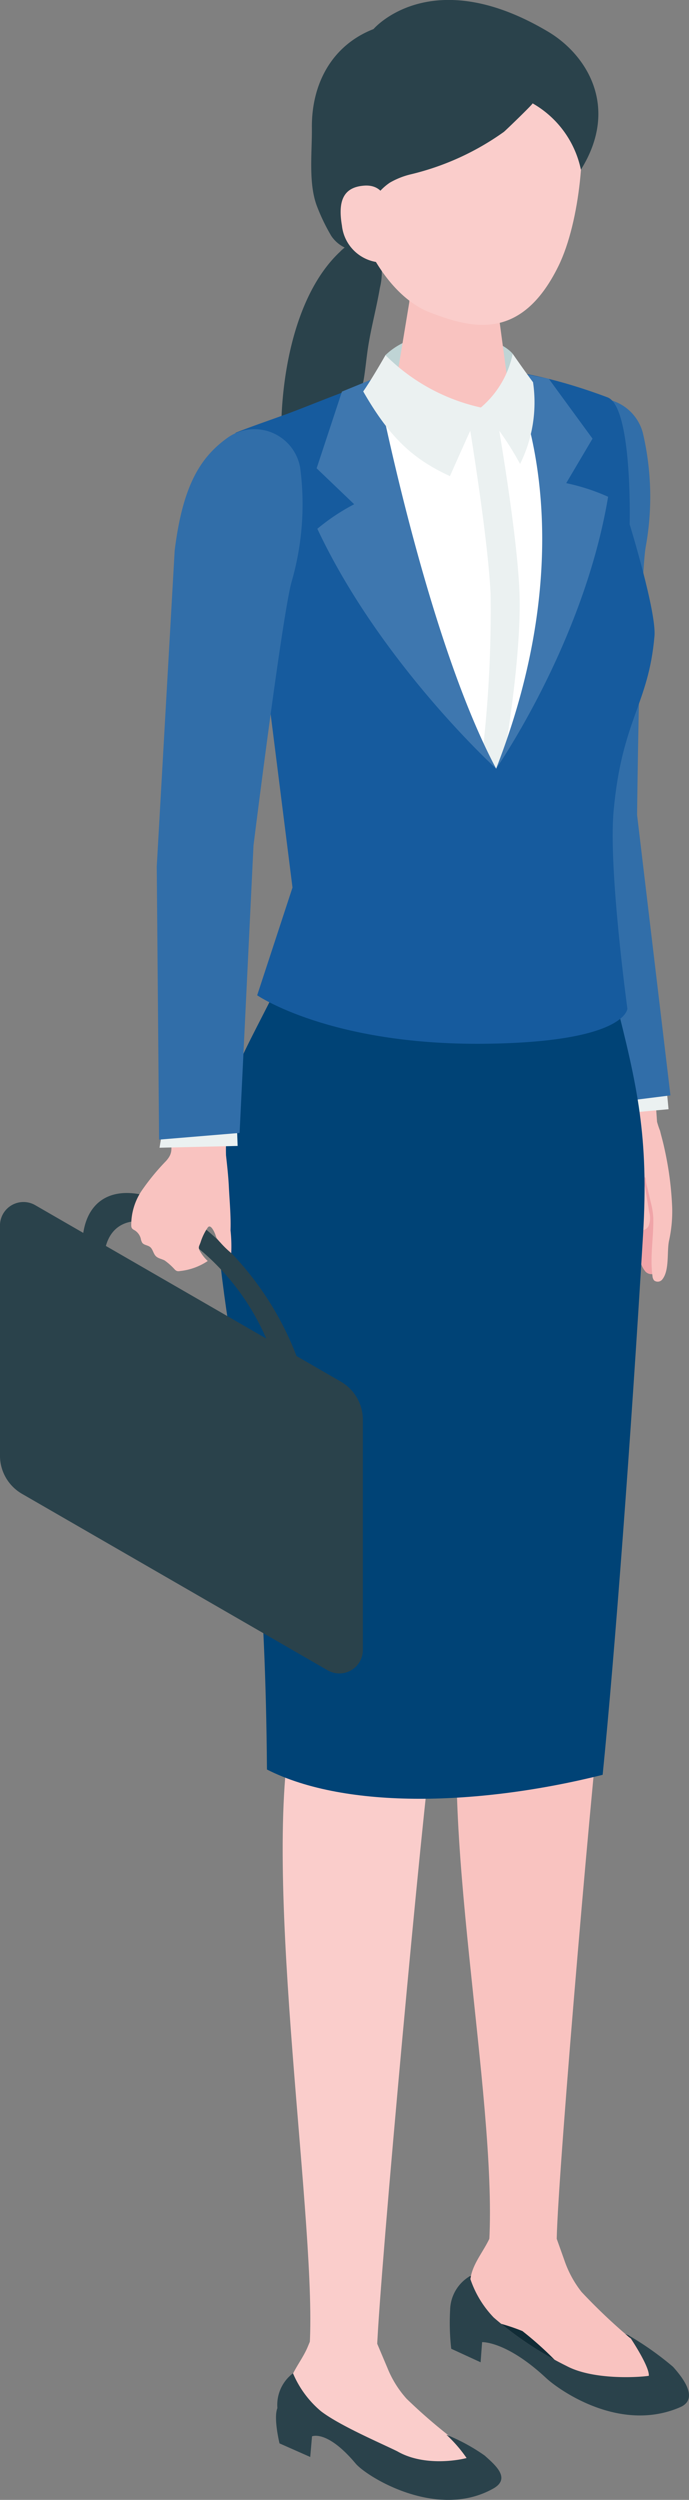 <svg id="グループ_444" data-name="グループ 444" xmlns="http://www.w3.org/2000/svg" width="65.034" height="235.931" viewBox="0 0 65.034 235.931">
  <rect x="0" y="0" width="65.034" height="235.931" fill="#808080" stroke="none"/>
  <path id="パス_331" data-name="パス 331" d="M1499.941,720.671c1.8-.261,3.788-.149,5.222-1.264,1.365-1.062,1.73-2.819,1.9-4.437.088-.859.428-1.714.564-2.581.144-.922.229-1.853.367-2.776.289-1.923.81-3.805,1.134-5.723a6.012,6.012,0,0,0-.184-3.509c-.311-.674-.913-1.33-1.682-1.1a4.975,4.975,0,0,0-1.917,1.227C1500.527,705.039,1499.37,714.488,1499.941,720.671Z" transform="translate(-1473.269 -676.731)" fill="#2a424b"/>
  <g id="グループ_441" data-name="グループ 441" transform="translate(56.114 98.095)">
    <path id="パス_332" data-name="パス 332" d="M1533.489,781.024a8.142,8.142,0,0,1,.223,1.352,42.127,42.127,0,0,1,.418,4.208,11.309,11.309,0,0,1-.88,3.349,1.121,1.121,0,0,1-.488.745.789.789,0,0,1-.842-.211,2.555,2.555,0,0,1-.558-1.643.175.175,0,0,0-.028-.093.188.188,0,0,0-.089-.046,1.038,1.038,0,0,1-.6-.615,3.066,3.066,0,0,1-.172-.867.607.607,0,0,1-.495-.184,1.525,1.525,0,0,1-.5-1.027c-.028-.434-.091-.862-.15-1.294a23.06,23.06,0,0,1-.251-2.753c-.005-.294-.058-.79.191-1a2.876,2.876,0,0,1,1.4-.378c.575-.074,1.708-.526,2.269-.32A1.089,1.089,0,0,1,1533.489,781.024Z" transform="translate(-1527.121 -768.565)" fill="#f0a4a8"/>
    <path id="パス_333" data-name="パス 333" d="M1532.564,784.746l-.3-1.291a5.746,5.746,0,0,1-.15-.667c-.017-.155.019-.268-.094-.41-.2.346.009.952.07,1.324q.17,1.005.338,2.012a2.062,2.062,0,0,1-.064,1.3c-.2.392-.808.592-1.1.257a1.123,1.123,0,0,1-.191-.643,5.708,5.708,0,0,0-1-2.665,10.38,10.38,0,0,1-1.044-1.5,5.277,5.277,0,0,1-.372-1.831c-.071-.9.692-1.884.675-2.774a17.405,17.405,0,0,0-.442-2.539c-.328-1.9-1.319-3.708-1.63-5.605l5.364-.319.539,7.779a8.147,8.147,0,0,0,.286.858c.1.42.22.835.319,1.255q.3,1.277.5,2.575a31.569,31.569,0,0,1,.325,3.42,12.9,12.9,0,0,1-.306,3.161c-.2,1.026.052,2.72-.6,3.575a.555.555,0,0,1-.8.133.755.755,0,0,1-.156-.436c-.249-1.875.124-3.645.078-5.5A7.314,7.314,0,0,0,1532.564,784.746Z" transform="translate(-1527.26 -769.4)" fill="#f9c3c0"/>
  </g>
  <path id="パス_334" data-name="パス 334" d="M1534.079,774.14l.143,1.483-6.588.6.14-1.331Z" transform="translate(-1471.118 -670.938)" fill="#ebf1f1"/>
  <path id="パス_335" data-name="パス 335" d="M1518.6,881.661a9.669,9.669,0,0,1-2.288-3.889,2.69,2.69,0,0,1,2.495.46c3.623,2.857,5.727,3.611,6.789,3.765,4.571.661,5.758,1.361,5.758,1.361s1.964,2.884,1.882,3.8c-1.023.157-5.264.4-7.753-.922A32.454,32.454,0,0,1,1518.6,881.661Z" transform="translate(-1471.993 -662.935)" fill="#112c36"/>
  <path id="パス_336" data-name="パス 336" d="M1532.919,777.926s-3.054,47.23-3.791,51.889-4.279,45.767-4.408,52.315c-1.613,1.274-4.6,1.614-6.368.228.733-13.849-4.985-40.183-2.433-53.293-.334-3.9-2.239-24.269-1.864-31.917.122-8.929,5.948-15.863,5.948-15.863l6.777-6.166Z" transform="translate(-1472.171 -670.863)" fill="#f9c3c0"/>
  <path id="パス_337" data-name="パス 337" d="M1518.6,873.552l-.306.731c-.6,1.432-1.77,2.632-1.917,4.184a3.625,3.625,0,0,0,2.015,3.873,18.632,18.632,0,0,1,2.909.911,32.474,32.474,0,0,1,4,3.727,8.064,8.064,0,0,0,5.966,2.222c1.781-.19,2.025-.342,2.89-1.5,1.084-1.447-1.491-2.98-2.724-3.82a54.365,54.365,0,0,1-4.553-4.322,10.087,10.087,0,0,1-1.623-3l-.841-2.358Z" transform="translate(-1471.99 -663.251)" fill="#f9c3c0"/>
  <path id="パス_338" data-name="パス 338" d="M1531.486,883.349s1.964,2.884,1.882,3.8c-1.023.157-5.264.4-7.752-.922a32.464,32.464,0,0,1-6.883-4.575,9.662,9.662,0,0,1-2.288-3.889,3.8,3.8,0,0,0-1.831,3.167,21.582,21.582,0,0,0,.105,3.666l2.772,1.275.142-1.9s2.287-.116,6.043,3.389c1.2,1.117,6.943,5.222,12.647,2.754,1.84-.8.2-2.847-.67-3.817A28.99,28.99,0,0,0,1531.486,883.349Z" transform="translate(-1472.127 -662.926)" fill="#2a424b"/>
  <path id="パス_339" data-name="パス 339" d="M1524.059,753.113l-2.782-27.674c.134-6.277,1.556-9.062,3.925-11.143a4.383,4.383,0,0,1,7.075,2.17,26.374,26.374,0,0,1,.266,10.873c-.563,3.729-.8,25.222-.8,25.222l3.149,26.467-6.989.878Z" transform="translate(-1471.609 -675.648)" fill="#316ea9"/>
  <path id="パス_340" data-name="パス 340" d="M1519.589,781.091s-4.305,48.932-5.141,54.115-4.973,50.144-5.243,57.441c-2.059.936-4.576,1.2-6.384.078.871-11.1-4.516-44.065-1.683-58.644-.712-12.348-5.923-54.451-5.923-54.451l8.794-4.89Z" transform="translate(-1473.625 -670.892)" fill="#facdcb"/>
  <path id="パス_341" data-name="パス 341" d="M1531.777,766c-5.383.847-16.1,3.194-31.13-2.76-2.521,5.727-6.687,11.652-6.681,17.608.021,18.055,4.7,23.333,4.953,57.936,7.521,3.823,20.229,3.375,31.686.5,1.161-11.6,2.658-31.622,3.813-50.96C1534.972,779.044,1533.88,774.251,1531.777,766Z" transform="translate(-1473.721 -671.782)" fill="#004376"/>
  <path id="パス_342" data-name="パス 342" d="M1502.581,883.242l-.3.722c-.579,1.412-1.769,2.613-1.871,4.13-.124,1.839.348,3.476,2,3.911.72.189,2.27-.039,2.966.223,1.434.54,4.669,3.967,4.669,3.967a7.8,7.8,0,0,0,5.863,2.021c1.865-.231,2.631-.4,3.5-1.548,1.089-1.439-1.668-2.871-2.991-3.661a50.879,50.879,0,0,1-4.813-4.114A9.806,9.806,0,0,1,1509.8,886l-.963-2.281Z" transform="translate(-1473.224 -662.502)" fill="#facdcb"/>
  <path id="パス_343" data-name="パス 343" d="M1497.869,769.789l3.334-10.171-4.62-36.666c-1.152-4.323-1.144-5.6-.736-6.26.687-.3,3.766-1.384,4.8-1.756,8.168-3.042,15.193-7.239,30.286-1.583,2.068.775,2.148,9.334,2.094,11.984,0,0,2.54,8.258,2.343,10.552-.56,6.49-3.073,7.863-3.857,16.51-.5,5.48,1.3,18.656,1.3,18.656s-.126,3.17-13.5,3.307C1504.746,774.513,1497.869,769.789,1497.869,769.789Z" transform="translate(-1473.595 -675.855)" fill="#165b9e"/>
  <path id="パス_344" data-name="パス 344" d="M1515.438,892.052a13.124,13.124,0,0,1,1.908,2.2c-.987.258-4.156.752-6.553-.641-1.657-.813-5.446-2.432-7.2-3.782a9.507,9.507,0,0,1-2.634-3.576,3.737,3.737,0,0,0-1.472,3.286c-.385.944.2,3.33.2,3.33l2.9,1.284.168-1.947s1.416-.652,4.116,2.565c1.034,1.232,7.653,5.358,12.987,2.364,1.721-.966.149-2.252-.8-3.112A17.768,17.768,0,0,0,1515.438,892.052Z" transform="translate(-1473.304 -662.269)" fill="#2a424b"/>
  <path id="パス_345" data-name="パス 345" d="M1521.007,709.477c-1.7-1.99-8.588-3.18-12.014.131a19.162,19.162,0,0,1-.708,2.762l5.891,2.422,6.469-.617A34.293,34.293,0,0,0,1521.007,709.477Z" transform="translate(-1472.614 -676.089)" fill="#bfd4d5"/>
  <path id="パス_346" data-name="パス 346" d="M1524.205,713.594s1.7,20.939-4.785,34.566c-2.411-4.757-11.648-22.753-10.79-32.85l9.346-1.227Z" transform="translate(-1472.591 -675.62)" fill="#fff"/>
  <path id="パス_347" data-name="パス 347" d="M1515.194,702.3c-2.634-.026-4.047,1.441-4.059,2.724l-1.419,8.586c.108,1.49,2.627,2.722,5.627,2.752s5.346-1.155,5.238-2.645l-1.21-9C1519.277,703.408,1517.827,702.326,1515.194,702.3Z" transform="translate(-1472.503 -676.494)" fill="#f9c3c0"/>
  <path id="パス_348" data-name="パス 348" d="M1516.335,681.11c-7.968-.574-10.642,5.229-11.22,12.485,1.527,8.65,5.229,12.852,8.347,14.038,3.8,1.444,8.553,2.84,12.1-4.372,2.111-4.289,2.663-11.991,1.925-15.053C1526.849,685.54,1524.3,681.684,1516.335,681.11Z" transform="translate(-1472.859 -678.135)" fill="#facdcb"/>
  <path id="パス_349" data-name="パス 349" d="M1523.336,688.1c.073.038-2.546,2.564-2.708,2.691a25.143,25.143,0,0,1-8.824,4.016,7.355,7.355,0,0,0-1.944.78,5.186,5.186,0,0,0-1.2,1.127,9.237,9.237,0,0,0-1.962,5.3,3.2,3.2,0,0,1-2.361-1.4,18.369,18.369,0,0,1-1.333-2.752c-.853-2.176-.473-5.112-.5-7.456-.04-4.114,1.863-7.772,5.817-9.316,0,0,5.4-6.345,16.481.247,3.654,2.173,6.772,7.128,3.094,13.023A9.408,9.408,0,0,0,1523.336,688.1Z" transform="translate(-1473.066 -678.346)" fill="#2a424b"/>
  <path id="パス_350" data-name="パス 350" d="M1509.511,697.148s.079-2.708-2.269-2.539c-2,.144-2.49,1.487-2.1,3.78a3.908,3.908,0,0,0,3.511,3.465C1510.053,701.9,1509.511,697.148,1509.511,697.148Z" transform="translate(-1472.866 -677.089)" fill="#facdcb"/>
  <g id="グループ_442" data-name="グループ 442" transform="translate(44.033 38.406)">
    <path id="パス_351" data-name="パス 351" d="M1519.711,746.345s1.514-8.812,1.341-14.629c-.175-5.853-2.3-17.721-2.3-17.721l-2.7.114s1.986,11.7,2.266,17.5a115.8,115.8,0,0,1-.711,14.59l1.242,1.931Z" transform="translate(-1516.046 -713.995)" fill="#ebf1f1"/>
  </g>
  <path id="パス_352" data-name="パス 352" d="M1519.858,748.327s-10.916-9.931-16.875-22.634a19.34,19.34,0,0,1,3.476-2.317l-3.543-3.391,2.389-7.24,3.2-1.31S1513.131,735.678,1519.858,748.327Z" transform="translate(-1473.029 -675.787)" fill="#3e77af"/>
  <path id="パス_353" data-name="パス 353" d="M1518.642,748.373s8.273-11.88,10.57-25.656a19.211,19.211,0,0,0-3.955-1.286l2.484-4.2-4.129-5.65-3.688-.736S1527.614,725.365,1518.642,748.373Z" transform="translate(-1471.813 -675.833)" fill="#3e77af"/>
  <path id="パス_354" data-name="パス 354" d="M1518.1,714.4s-1.552,3.375-2.916,6.477c-3.334-1.549-5.575-3.429-8.187-7.993.869-1.253,2.1-3.427,2.1-3.427A18.3,18.3,0,0,0,1518.1,714.4Z" transform="translate(-1472.713 -675.94)" fill="#ebf1f1"/>
  <path id="パス_355" data-name="パス 355" d="M1517.3,714.412a9.049,9.049,0,0,0,3.009-5.074s1.228,1.77,1.92,2.686a13.069,13.069,0,0,1-1.223,7.713A29.053,29.053,0,0,0,1517.3,714.412Z" transform="translate(-1471.916 -675.949)" fill="#ebf1f1"/>
  <path id="パス_356" data-name="パス 356" d="M1507.347,800.6,1478.5,783.945a2.218,2.218,0,0,0-3.328,1.921v21.722a4.159,4.159,0,0,0,2.079,3.6l28.845,16.654a2.219,2.219,0,0,0,3.328-1.921V804.2A4.162,4.162,0,0,0,1507.347,800.6Z" transform="translate(-1475.174 -670.204)" fill="#2a424b"/>
  <path id="パス_357" data-name="パス 357" d="M1493.023,785.473c-5.626-4.1-10.229-3.276-10.614,1.731l2.083,1.2c.542-3.454,3.987-3.912,8.158-.873a22.661,22.661,0,0,1,7.423,9.869l2.817,1.626A29.067,29.067,0,0,0,1493.023,785.473Z" transform="translate(-1474.615 -670.265)" fill="#2a424b"/>
  <path id="パス_358" data-name="パス 358" d="M1493.189,788.5l.024-.062a5.253,5.253,0,0,1,.686-1.416c.288-.377.647.5.715.678a2.5,2.5,0,0,0,.11.307,2.814,2.814,0,0,0,.348.423,9.218,9.218,0,0,0,1.039,1.011,13.9,13.9,0,0,0-.067-2.145c.046-1.391-.093-2.775-.16-4.164-.049-.986-.161-1.955-.266-2.925a19.173,19.173,0,0,1,.129-2.826c.093-2.108.067-4.221.142-6.329l-5.884.4q.126,2.186.252,4.374.084,1.472.17,2.945c.05.888.156,1.284-.476,1.985a21.537,21.537,0,0,0-2.254,2.739,5.785,5.785,0,0,0-1.024,3.341.515.515,0,0,0,.064.261.7.7,0,0,0,.241.182,1.313,1.313,0,0,1,.59.776,1.184,1.184,0,0,0,.142.411c.167.225.508.222.73.391.276.208.307.623.551.869.22.223.561.263.837.411a5.8,5.8,0,0,1,.959.86.589.589,0,0,0,.2.135.559.559,0,0,0,.271.005,5.8,5.8,0,0,0,2.636-.95,3.671,3.671,0,0,1-.8-1.055C1493,788.855,1493.085,788.782,1493.189,788.5Z" transform="translate(-1474.285 -671.177)" fill="#f9c3c0"/>
  <path id="パス_359" data-name="パス 359" d="M1496.469,777.352l.054,1.489-7.373.169.219-1.32Z" transform="translate(-1474.093 -670.69)" fill="#ebf1f1"/>
  <path id="パス_360" data-name="パス 360" d="M1502.447,719.6a4.381,4.381,0,0,0-6.819-2.872c-2.567,1.829-4.264,4.456-5.03,10.688l-1.691,29.811.221,25.768,7.6-.632,1.311-27.124s2.632-21.141,3.569-24.795A26.361,26.361,0,0,0,1502.447,719.6Z" transform="translate(-1474.112 -675.44)" fill="#316ea9"/>
</svg>
